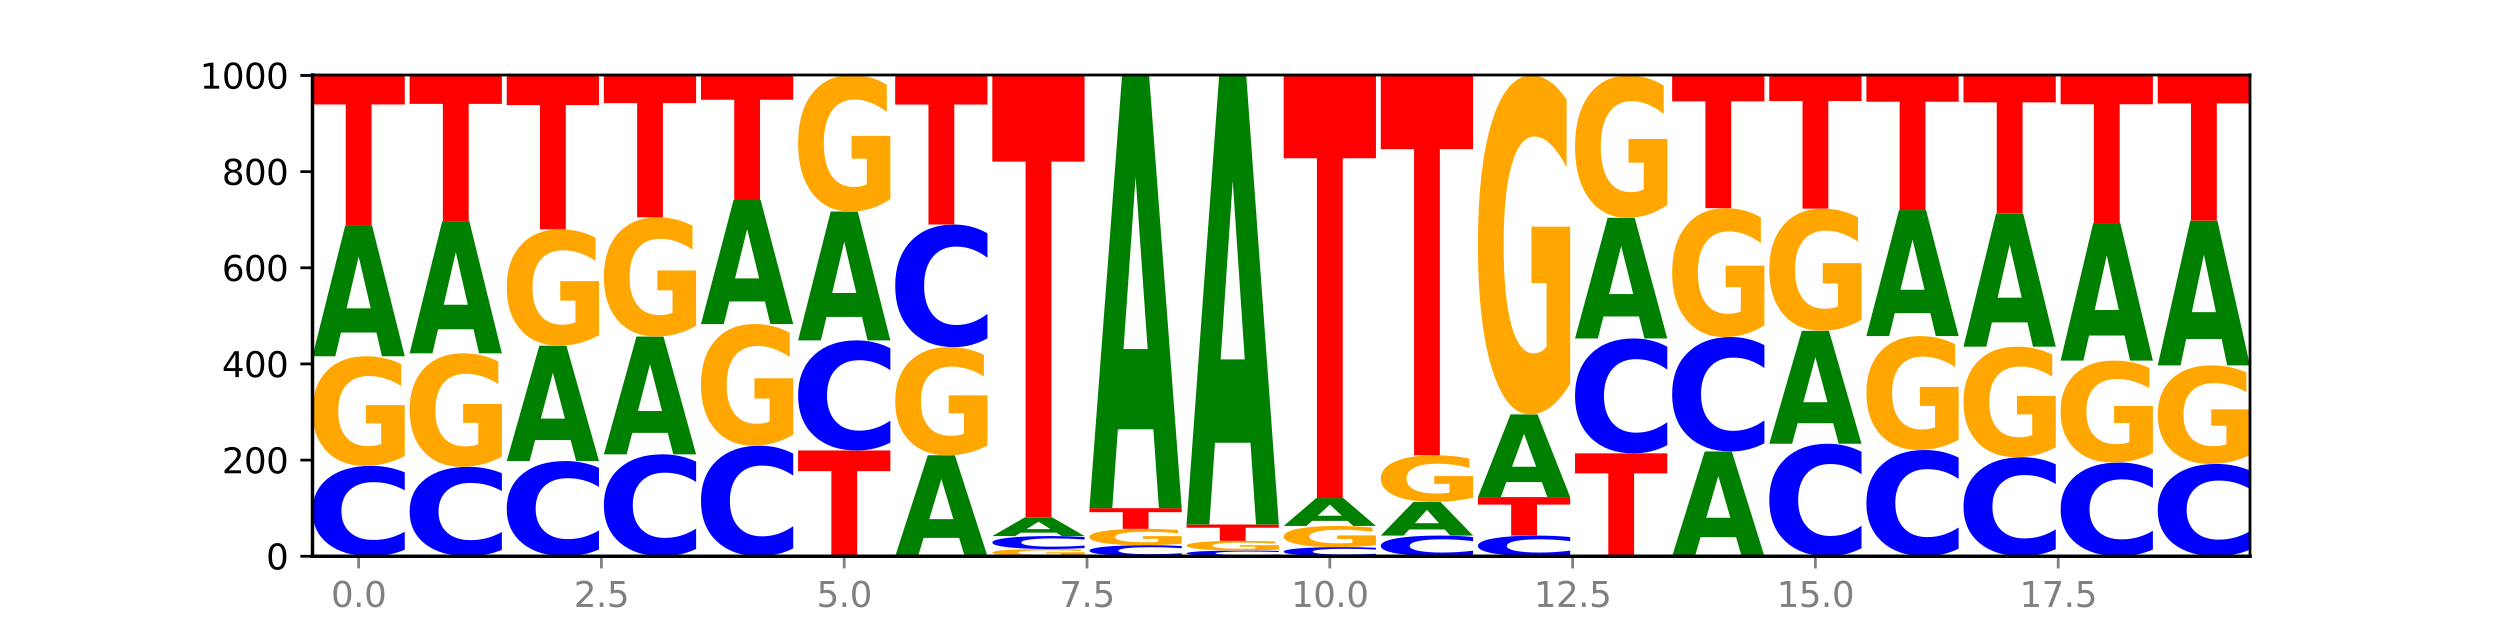 <?xml version="1.0" encoding="utf-8" standalone="no"?>
<!DOCTYPE svg PUBLIC "-//W3C//DTD SVG 1.1//EN"
  "http://www.w3.org/Graphics/SVG/1.1/DTD/svg11.dtd">
<svg xmlns:xlink="http://www.w3.org/1999/xlink" width="720pt" height="180pt" viewBox="0 0 720 180" xmlns="http://www.w3.org/2000/svg" version="1.1">
 <defs>
  <style type="text/css">*{stroke-linejoin: round; stroke-linecap: butt}</style>
 </defs>
 <g id="figure_1">
  <g id="patch_1">
   <path d="M 0 180 
L 720 180 
L 720 0 
L 0 0 
z
" style="fill: #ffffff"/>
  </g>
  <g id="axes_1">
   <g id="patch_2">
    <path d="M 90 160.2 
L 648 160.2 
L 648 21.6 
L 90 21.6 
z
" style="fill: #ffffff"/>
   </g>
   <g id="line2d_1">
    <path d="M 90 160.2 
L 648 160.2 
" clip-path="url(#pf92584dc10)" style="fill: none; stroke: #000000; stroke-width: 0.5; stroke-linecap: square"/>
   </g>
   <g id="patch_3">
    <path d="M 116.571 158.334 
Q 114.349 159.259 111.945 159.727 
Q 109.542 160.2 106.924 160.2 
Q 99.118 160.2 94.559 156.694 
Q 90 153.188 90 147.193 
Q 90 141.176 94.559 137.675 
Q 99.118 134.169 106.924 134.169 
Q 109.542 134.169 111.945 134.642 
Q 114.349 135.11 116.571 136.035 
L 116.571 141.224 
Q 114.329 139.998 112.153 139.428 
Q 109.977 138.858 107.574 138.858 
Q 103.262 138.858 100.792 141.079 
Q 98.328 143.294 98.328 147.193 
Q 98.328 151.075 100.792 153.296 
Q 103.262 155.511 107.574 155.511 
Q 109.977 155.511 112.153 154.941 
Q 114.329 154.366 116.571 153.14 
L 116.571 158.334 
z
" clip-path="url(#pf92584dc10)" style="fill: #0000ff"/>
   </g>
   <g id="patch_4">
    <path d="M 116.571 131.313 
Q 113.892 132.741 111.009 133.458 
Q 108.127 134.169 105.054 134.169 
Q 98.111 134.169 94.055 129.917 
Q 90 125.666 90 118.394 
Q 90 111.038 94.127 106.819 
Q 98.26 102.6 105.447 102.6 
Q 108.216 102.6 110.753 103.174 
Q 113.296 103.741 115.547 104.863 
L 115.547 111.156 
Q 113.225 109.715 110.926 109.004 
Q 108.627 108.287 106.317 108.287 
Q 102.041 108.287 99.725 110.908 
Q 97.408 113.523 97.408 118.394 
Q 97.408 123.22 99.641 125.855 
Q 101.874 128.483 105.983 128.483 
Q 107.103 128.483 108.062 128.333 
Q 109.02 128.176 109.783 127.85 
L 109.783 121.942 
L 105.406 121.942 
L 105.406 116.679 
L 116.571 116.679 
L 116.571 131.313 
z
" clip-path="url(#pf92584dc10)" style="fill: #ffa600"/>
   </g>
   <g id="patch_5">
    <path d="M 108.406 95.764 
L 98.187 95.764 
L 96.574 102.6 
L 90 102.6 
L 99.388 65.077 
L 107.184 65.077 
L 116.571 102.6 
L 110.003 102.6 
L 108.406 95.764 
z
M 99.817 88.8 
L 106.76 88.8 
L 103.294 73.875 
L 99.817 88.8 
z
" clip-path="url(#pf92584dc10)" style="fill: #008000"/>
   </g>
   <g id="patch_6">
    <path d="M 90 21.6 
L 116.571 21.6 
L 116.571 30.079 
L 107.012 30.079 
L 107.012 65.077 
L 99.578 65.077 
L 99.578 30.079 
L 90 30.079 
L 90 21.6 
z
" clip-path="url(#pf92584dc10)" style="fill: #ff0000"/>
   </g>
   <g id="patch_7">
    <path d="M 144.541 158.354 
Q 142.319 159.269 139.915 159.732 
Q 137.512 160.2 134.894 160.2 
Q 127.088 160.2 122.529 156.731 
Q 117.97 153.263 117.97 147.331 
Q 117.97 141.378 122.529 137.915 
Q 127.088 134.446 134.894 134.446 
Q 137.512 134.446 139.915 134.914 
Q 142.319 135.377 144.541 136.292 
L 144.541 141.426 
Q 142.299 140.213 140.123 139.649 
Q 137.947 139.085 135.544 139.085 
Q 131.232 139.085 128.762 141.282 
Q 126.298 143.474 126.298 147.331 
Q 126.298 151.172 128.762 153.369 
Q 131.232 155.561 135.544 155.561 
Q 137.947 155.561 140.123 154.997 
Q 142.299 154.428 144.541 153.215 
L 144.541 158.354 
z
" clip-path="url(#pf92584dc10)" style="fill: #0000ff"/>
   </g>
   <g id="patch_8">
    <path d="M 144.541 131.49 
Q 141.862 132.968 138.979 133.71 
Q 136.097 134.446 133.024 134.446 
Q 126.081 134.446 122.025 130.045 
Q 117.97 125.644 117.97 118.118 
Q 117.97 110.504 122.097 106.137 
Q 126.23 101.769 133.417 101.769 
Q 136.186 101.769 138.723 102.363 
Q 141.266 102.95 143.517 104.111 
L 143.517 110.625 
Q 141.195 109.134 138.896 108.398 
Q 136.597 107.655 134.287 107.655 
Q 130.011 107.655 127.695 110.369 
Q 125.378 113.076 125.378 118.118 
Q 125.378 123.113 127.611 125.84 
Q 129.844 128.56 133.953 128.56 
Q 135.073 128.56 136.032 128.405 
Q 136.99 128.243 137.753 127.905 
L 137.753 121.79 
L 133.376 121.79 
L 133.376 116.343 
L 144.541 116.343 
L 144.541 131.49 
z
" clip-path="url(#pf92584dc10)" style="fill: #ffa600"/>
   </g>
   <g id="patch_9">
    <path d="M 136.376 94.833 
L 126.157 94.833 
L 124.544 101.769 
L 117.97 101.769 
L 127.358 63.692 
L 135.154 63.692 
L 144.541 101.769 
L 137.973 101.769 
L 136.376 94.833 
z
M 127.787 87.766 
L 134.73 87.766 
L 131.264 72.62 
L 127.787 87.766 
z
" clip-path="url(#pf92584dc10)" style="fill: #008000"/>
   </g>
   <g id="patch_10">
    <path d="M 117.97 21.738 
L 144.541 21.738 
L 144.541 29.921 
L 134.982 29.921 
L 134.982 63.692 
L 127.548 63.692 
L 127.548 29.921 
L 117.97 29.921 
L 117.97 21.738 
z
" clip-path="url(#pf92584dc10)" style="fill: #ff0000"/>
   </g>
   <g id="patch_11">
    <path d="M 172.511 158.235 
Q 170.289 159.209 167.885 159.702 
Q 165.482 160.2 162.864 160.2 
Q 155.058 160.2 150.499 156.508 
Q 145.94 152.815 145.94 146.501 
Q 145.94 140.164 150.499 136.477 
Q 155.058 132.785 162.864 132.785 
Q 165.482 132.785 167.885 133.283 
Q 170.289 133.776 172.511 134.75 
L 172.511 140.215 
Q 170.269 138.923 168.093 138.323 
Q 165.917 137.723 163.514 137.723 
Q 159.202 137.723 156.732 140.062 
Q 154.268 142.395 154.268 146.501 
Q 154.268 150.59 156.732 152.928 
Q 159.202 155.262 163.514 155.262 
Q 165.917 155.262 168.093 154.661 
Q 170.269 154.055 172.511 152.764 
L 172.511 158.235 
z
" clip-path="url(#pf92584dc10)" style="fill: #0000ff"/>
   </g>
   <g id="patch_12">
    <path d="M 164.346 126.731 
L 154.127 126.731 
L 152.513 132.785 
L 145.94 132.785 
L 155.328 99.554 
L 163.124 99.554 
L 172.511 132.785 
L 165.943 132.785 
L 164.346 126.731 
z
M 155.757 120.563 
L 162.7 120.563 
L 159.234 107.345 
L 155.757 120.563 
z
" clip-path="url(#pf92584dc10)" style="fill: #008000"/>
   </g>
   <g id="patch_13">
    <path d="M 172.511 96.522 
Q 169.832 98.038 166.949 98.799 
Q 164.067 99.554 160.994 99.554 
Q 154.051 99.554 149.995 95.041 
Q 145.94 90.528 145.94 82.81 
Q 145.94 75.003 150.067 70.524 
Q 154.2 66.046 161.387 66.046 
Q 164.156 66.046 166.693 66.655 
Q 169.236 67.257 171.487 68.448 
L 171.487 75.127 
Q 169.165 73.598 166.866 72.843 
Q 164.567 72.082 162.257 72.082 
Q 157.981 72.082 155.664 74.864 
Q 153.348 77.64 153.348 82.81 
Q 153.348 87.932 155.581 90.729 
Q 157.814 93.518 161.923 93.518 
Q 163.043 93.518 164.002 93.359 
Q 164.96 93.193 165.723 92.847 
L 165.723 86.576 
L 161.346 86.576 
L 161.346 80.99 
L 172.511 80.99 
L 172.511 96.522 
z
" clip-path="url(#pf92584dc10)" style="fill: #ffa600"/>
   </g>
   <g id="patch_14">
    <path d="M 145.94 21.6 
L 172.511 21.6 
L 172.511 30.268 
L 162.952 30.268 
L 162.952 66.046 
L 155.518 66.046 
L 155.518 30.268 
L 145.94 30.268 
L 145.94 21.6 
z
" clip-path="url(#pf92584dc10)" style="fill: #ff0000"/>
   </g>
   <g id="patch_15">
    <path d="M 200.481 158.096 
Q 198.259 159.139 195.855 159.666 
Q 193.452 160.2 190.834 160.2 
Q 183.028 160.2 178.469 156.247 
Q 173.91 152.293 173.91 145.532 
Q 173.91 138.747 178.469 134.8 
Q 183.028 130.846 190.834 130.846 
Q 193.452 130.846 195.855 131.38 
Q 198.259 131.907 200.481 132.95 
L 200.481 138.802 
Q 198.238 137.419 196.063 136.776 
Q 193.887 136.134 191.483 136.134 
Q 187.172 136.134 184.702 138.638 
Q 182.238 141.136 182.238 145.532 
Q 182.238 149.91 184.702 152.414 
Q 187.172 154.913 191.483 154.913 
Q 193.887 154.913 196.063 154.27 
Q 198.238 153.621 200.481 152.239 
L 200.481 158.096 
z
" clip-path="url(#pf92584dc10)" style="fill: #0000ff"/>
   </g>
   <g id="patch_16">
    <path d="M 192.316 124.666 
L 182.097 124.666 
L 180.483 130.846 
L 173.91 130.846 
L 183.298 96.923 
L 191.093 96.923 
L 200.481 130.846 
L 193.913 130.846 
L 192.316 124.666 
z
M 183.727 118.37 
L 190.67 118.37 
L 187.204 104.877 
L 183.727 118.37 
z
" clip-path="url(#pf92584dc10)" style="fill: #008000"/>
   </g>
   <g id="patch_17">
    <path d="M 200.481 93.816 
Q 197.801 95.37 194.919 96.15 
Q 192.037 96.923 188.964 96.923 
Q 182.021 96.923 177.965 92.298 
Q 173.91 87.673 173.91 79.764 
Q 173.91 71.763 178.037 67.174 
Q 182.169 62.585 189.357 62.585 
Q 192.126 62.585 194.663 63.209 
Q 197.206 63.826 199.457 65.046 
L 199.457 71.891 
Q 197.134 70.323 194.836 69.55 
Q 192.537 68.77 190.227 68.77 
Q 185.951 68.77 183.634 71.621 
Q 181.318 74.466 181.318 79.764 
Q 181.318 85.013 183.551 87.879 
Q 185.784 90.738 189.893 90.738 
Q 191.013 90.738 191.971 90.575 
Q 192.93 90.404 193.692 90.05 
L 193.692 83.623 
L 189.315 83.623 
L 189.315 77.899 
L 200.481 77.899 
L 200.481 93.816 
z
" clip-path="url(#pf92584dc10)" style="fill: #ffa600"/>
   </g>
   <g id="patch_18">
    <path d="M 173.91 21.738 
L 200.481 21.738 
L 200.481 29.705 
L 190.922 29.705 
L 190.922 62.585 
L 183.488 62.585 
L 183.488 29.705 
L 173.91 29.705 
L 173.91 21.738 
z
" clip-path="url(#pf92584dc10)" style="fill: #ff0000"/>
   </g>
   <g id="patch_19">
    <path d="M 228.451 157.917 
Q 226.228 159.049 223.825 159.621 
Q 221.422 160.2 218.804 160.2 
Q 210.998 160.2 206.439 155.911 
Q 201.88 151.622 201.88 144.287 
Q 201.88 136.926 206.439 132.643 
Q 210.998 128.354 218.804 128.354 
Q 221.422 128.354 223.825 128.933 
Q 226.228 129.505 228.451 130.637 
L 228.451 136.985 
Q 226.208 135.485 224.033 134.788 
Q 221.857 134.09 219.453 134.09 
Q 215.142 134.09 212.672 136.807 
Q 210.208 139.517 210.208 144.287 
Q 210.208 149.036 212.672 151.753 
Q 215.142 154.464 219.453 154.464 
Q 221.857 154.464 224.033 153.766 
Q 226.208 153.062 228.451 151.563 
L 228.451 157.917 
z
" clip-path="url(#pf92584dc10)" style="fill: #0000ff"/>
   </g>
   <g id="patch_20">
    <path d="M 228.451 125.184 
Q 225.771 126.769 222.889 127.565 
Q 220.007 128.354 216.934 128.354 
Q 209.99 128.354 205.935 123.636 
Q 201.88 118.918 201.88 110.849 
Q 201.88 102.687 206.007 98.005 
Q 210.139 93.323 217.327 93.323 
Q 220.096 93.323 222.633 93.96 
Q 225.176 94.589 227.427 95.834 
L 227.427 102.817 
Q 225.104 101.218 222.806 100.429 
Q 220.507 99.633 218.197 99.633 
Q 213.921 99.633 211.604 102.542 
Q 209.288 105.444 209.288 110.849 
Q 209.288 116.204 211.521 119.128 
Q 213.754 122.044 217.863 122.044 
Q 218.983 122.044 219.941 121.877 
Q 220.9 121.704 221.662 121.342 
L 221.662 114.786 
L 217.285 114.786 
L 217.285 108.946 
L 228.451 108.946 
L 228.451 125.184 
z
" clip-path="url(#pf92584dc10)" style="fill: #ffa600"/>
   </g>
   <g id="patch_21">
    <path d="M 220.286 86.815 
L 210.067 86.815 
L 208.453 93.323 
L 201.88 93.323 
L 211.267 57.6 
L 219.063 57.6 
L 228.451 93.323 
L 221.883 93.323 
L 220.286 86.815 
z
M 211.697 80.185 
L 218.64 80.185 
L 215.174 65.976 
L 211.697 80.185 
z
" clip-path="url(#pf92584dc10)" style="fill: #008000"/>
   </g>
   <g id="patch_22">
    <path d="M 201.88 21.738 
L 228.451 21.738 
L 228.451 28.732 
L 218.892 28.732 
L 218.892 57.6 
L 211.458 57.6 
L 211.458 28.732 
L 201.88 28.732 
L 201.88 21.738 
z
" clip-path="url(#pf92584dc10)" style="fill: #ff0000"/>
   </g>
   <g id="patch_23">
    <path d="M 229.85 129.738 
L 256.421 129.738 
L 256.421 135.679 
L 246.862 135.679 
L 246.862 160.2 
L 239.428 160.2 
L 239.428 135.679 
L 229.85 135.679 
L 229.85 129.738 
z
" clip-path="url(#pf92584dc10)" style="fill: #ff0000"/>
   </g>
   <g id="patch_24">
    <path d="M 256.421 127.466 
Q 254.198 128.592 251.795 129.162 
Q 249.392 129.738 246.774 129.738 
Q 238.968 129.738 234.409 125.468 
Q 229.85 121.197 229.85 113.894 
Q 229.85 106.565 234.409 102.301 
Q 238.968 98.031 246.774 98.031 
Q 249.392 98.031 251.795 98.607 
Q 254.198 99.177 256.421 100.304 
L 256.421 106.624 
Q 254.178 105.131 252.003 104.436 
Q 249.827 103.742 247.423 103.742 
Q 243.112 103.742 240.642 106.447 
Q 238.178 109.146 238.178 113.894 
Q 238.178 118.623 240.642 121.328 
Q 243.112 124.027 247.423 124.027 
Q 249.827 124.027 252.003 123.333 
Q 254.178 122.632 256.421 121.139 
L 256.421 127.466 
z
" clip-path="url(#pf92584dc10)" style="fill: #0000ff"/>
   </g>
   <g id="patch_25">
    <path d="M 248.256 91.271 
L 238.037 91.271 
L 236.423 98.031 
L 229.85 98.031 
L 239.237 60.923 
L 247.033 60.923 
L 256.421 98.031 
L 249.853 98.031 
L 248.256 91.271 
z
M 239.667 84.384 
L 246.61 84.384 
L 243.143 69.623 
L 239.667 84.384 
z
" clip-path="url(#pf92584dc10)" style="fill: #008000"/>
   </g>
   <g id="patch_26">
    <path d="M 256.421 57.365 
Q 253.741 59.144 250.859 60.038 
Q 247.977 60.923 244.904 60.923 
Q 237.96 60.923 233.905 55.627 
Q 229.85 50.331 229.85 41.274 
Q 229.85 32.111 233.976 26.856 
Q 238.109 21.6 245.297 21.6 
Q 248.066 21.6 250.603 22.315 
Q 253.146 23.022 255.397 24.419 
L 255.397 32.257 
Q 253.074 30.462 250.776 29.577 
Q 248.477 28.683 246.166 28.683 
Q 241.891 28.683 239.574 31.949 
Q 237.258 35.206 237.258 41.274 
Q 237.258 47.285 239.491 50.566 
Q 241.724 53.84 245.833 53.84 
Q 246.953 53.84 247.911 53.653 
Q 248.87 53.458 249.632 53.052 
L 249.632 45.693 
L 245.255 45.693 
L 245.255 39.137 
L 256.421 39.137 
L 256.421 57.365 
z
" clip-path="url(#pf92584dc10)" style="fill: #ffa600"/>
   </g>
   <g id="patch_27">
    <path d="M 276.226 154.903 
L 266.007 154.903 
L 264.393 160.2 
L 257.82 160.2 
L 267.207 131.123 
L 275.003 131.123 
L 284.391 160.2 
L 277.823 160.2 
L 276.226 154.903 
z
M 267.636 149.506 
L 274.579 149.506 
L 271.113 137.941 
L 267.636 149.506 
z
" clip-path="url(#pf92584dc10)" style="fill: #008000"/>
   </g>
   <g id="patch_28">
    <path d="M 284.391 128.304 
Q 281.711 129.714 278.829 130.422 
Q 275.947 131.123 272.874 131.123 
Q 265.93 131.123 261.875 126.927 
Q 257.82 122.731 257.82 115.556 
Q 257.82 108.297 261.946 104.133 
Q 266.079 99.969 273.267 99.969 
Q 276.036 99.969 278.573 100.536 
Q 281.116 101.095 283.367 102.202 
L 283.367 108.412 
Q 281.044 106.99 278.746 106.289 
Q 276.447 105.581 274.136 105.581 
Q 269.861 105.581 267.544 108.168 
Q 265.228 110.749 265.228 115.556 
Q 265.228 120.318 267.461 122.918 
Q 269.694 125.511 273.803 125.511 
Q 274.922 125.511 275.881 125.363 
Q 276.84 125.209 277.602 124.887 
L 277.602 119.057 
L 273.225 119.057 
L 273.225 113.863 
L 284.391 113.863 
L 284.391 128.304 
z
" clip-path="url(#pf92584dc10)" style="fill: #ffa600"/>
   </g>
   <g id="patch_29">
    <path d="M 284.391 97.438 
Q 282.168 98.693 279.765 99.327 
Q 277.361 99.969 274.744 99.969 
Q 266.938 99.969 262.379 95.214 
Q 257.82 90.459 257.82 82.326 
Q 257.82 74.165 262.379 69.417 
Q 266.938 64.662 274.744 64.662 
Q 277.361 64.662 279.765 65.303 
Q 282.168 65.938 284.391 67.192 
L 284.391 74.231 
Q 282.148 72.568 279.972 71.795 
Q 277.797 71.021 275.393 71.021 
Q 271.082 71.021 268.611 74.034 
Q 266.148 77.039 266.148 82.326 
Q 266.148 87.592 268.611 90.604 
Q 271.082 93.609 275.393 93.609 
Q 277.797 93.609 279.972 92.836 
Q 282.148 92.056 284.391 90.393 
L 284.391 97.438 
z
" clip-path="url(#pf92584dc10)" style="fill: #0000ff"/>
   </g>
   <g id="patch_30">
    <path d="M 257.82 21.738 
L 284.391 21.738 
L 284.391 30.11 
L 274.831 30.11 
L 274.831 64.662 
L 267.398 64.662 
L 267.398 30.11 
L 257.82 30.11 
L 257.82 21.738 
z
" clip-path="url(#pf92584dc10)" style="fill: #ff0000"/>
   </g>
   <g id="patch_31">
    <path d="M 312.361 160.012 
Q 309.681 160.106 306.799 160.153 
Q 303.917 160.2 300.844 160.2 
Q 293.9 160.2 289.845 159.92 
Q 285.789 159.641 285.789 159.162 
Q 285.789 158.678 289.916 158.401 
Q 294.049 158.123 301.237 158.123 
Q 304.006 158.123 306.543 158.161 
Q 309.086 158.198 311.337 158.272 
L 311.337 158.686 
Q 309.014 158.591 306.716 158.544 
Q 304.417 158.497 302.106 158.497 
Q 297.831 158.497 295.514 158.67 
Q 293.198 158.842 293.198 159.162 
Q 293.198 159.48 295.431 159.653 
Q 297.664 159.826 301.773 159.826 
Q 302.892 159.826 303.851 159.816 
Q 304.81 159.806 305.572 159.784 
L 305.572 159.396 
L 301.195 159.396 
L 301.195 159.049 
L 312.361 159.049 
L 312.361 160.012 
z
" clip-path="url(#pf92584dc10)" style="fill: #ffa600"/>
   </g>
   <g id="patch_32">
    <path d="M 312.361 157.855 
Q 310.138 157.988 307.735 158.055 
Q 305.331 158.123 302.714 158.123 
Q 294.908 158.123 290.349 157.62 
Q 285.789 157.116 285.789 156.255 
Q 285.789 155.391 290.349 154.888 
Q 294.908 154.385 302.714 154.385 
Q 305.331 154.385 307.735 154.453 
Q 310.138 154.52 312.361 154.653 
L 312.361 155.398 
Q 310.118 155.222 307.942 155.14 
Q 305.767 155.058 303.363 155.058 
Q 299.052 155.058 296.581 155.377 
Q 294.118 155.695 294.118 156.255 
Q 294.118 156.813 296.581 157.132 
Q 299.052 157.45 303.363 157.45 
Q 305.767 157.45 307.942 157.368 
Q 310.118 157.285 312.361 157.109 
L 312.361 157.855 
z
" clip-path="url(#pf92584dc10)" style="fill: #0000ff"/>
   </g>
   <g id="patch_33">
    <path d="M 304.196 153.401 
L 293.977 153.401 
L 292.363 154.385 
L 285.789 154.385 
L 295.177 148.985 
L 302.973 148.985 
L 312.361 154.385 
L 305.793 154.385 
L 304.196 153.401 
z
M 295.606 152.399 
L 302.549 152.399 
L 299.083 150.251 
L 295.606 152.399 
z
" clip-path="url(#pf92584dc10)" style="fill: #008000"/>
   </g>
   <g id="patch_34">
    <path d="M 285.789 21.738 
L 312.361 21.738 
L 312.361 46.555 
L 302.801 46.555 
L 302.801 148.985 
L 295.368 148.985 
L 295.368 46.555 
L 285.789 46.555 
L 285.789 21.738 
z
" clip-path="url(#pf92584dc10)" style="fill: #ff0000"/>
   </g>
   <g id="patch_35">
    <path d="M 340.331 159.972 
Q 338.108 160.085 335.705 160.142 
Q 333.301 160.2 330.684 160.2 
Q 322.878 160.2 318.319 159.771 
Q 313.759 159.342 313.759 158.609 
Q 313.759 157.873 318.319 157.444 
Q 322.878 157.015 330.684 157.015 
Q 333.301 157.015 335.705 157.073 
Q 338.108 157.131 340.331 157.244 
L 340.331 157.878 
Q 338.088 157.728 335.912 157.659 
Q 333.737 157.589 331.333 157.589 
Q 327.022 157.589 324.551 157.861 
Q 322.088 158.132 322.088 158.609 
Q 322.088 159.084 324.551 159.355 
Q 327.022 159.626 331.333 159.626 
Q 333.737 159.626 335.912 159.557 
Q 338.088 159.486 340.331 159.336 
L 340.331 159.972 
z
" clip-path="url(#pf92584dc10)" style="fill: #0000ff"/>
   </g>
   <g id="patch_36">
    <path d="M 340.331 156.589 
Q 337.651 156.802 334.769 156.909 
Q 331.887 157.015 328.814 157.015 
Q 321.87 157.015 317.815 156.381 
Q 313.759 155.747 313.759 154.663 
Q 313.759 153.566 317.886 152.937 
Q 322.019 152.308 329.207 152.308 
Q 331.976 152.308 334.513 152.393 
Q 337.056 152.478 339.307 152.645 
L 339.307 153.584 
Q 336.984 153.369 334.685 153.263 
Q 332.387 153.156 330.076 153.156 
Q 325.801 153.156 323.484 153.547 
Q 321.167 153.937 321.167 154.663 
Q 321.167 155.383 323.401 155.775 
Q 325.634 156.167 329.743 156.167 
Q 330.862 156.167 331.821 156.145 
Q 332.78 156.122 333.542 156.073 
L 333.542 155.192 
L 329.165 155.192 
L 329.165 154.407 
L 340.331 154.407 
L 340.331 156.589 
z
" clip-path="url(#pf92584dc10)" style="fill: #ffa600"/>
   </g>
   <g id="patch_37">
    <path d="M 313.759 146.354 
L 340.331 146.354 
L 340.331 147.515 
L 330.771 147.515 
L 330.771 152.308 
L 323.337 152.308 
L 323.337 147.515 
L 313.759 147.515 
L 313.759 146.354 
z
" clip-path="url(#pf92584dc10)" style="fill: #ff0000"/>
   </g>
   <g id="patch_38">
    <path d="M 332.165 123.653 
L 321.947 123.653 
L 320.333 146.354 
L 313.759 146.354 
L 323.147 21.738 
L 330.943 21.738 
L 340.331 146.354 
L 333.763 146.354 
L 332.165 123.653 
z
M 323.576 100.524 
L 330.519 100.524 
L 327.053 50.956 
L 323.576 100.524 
z
" clip-path="url(#pf92584dc10)" style="fill: #008000"/>
   </g>
   <g id="patch_39">
    <path d="M 368.301 160.081 
Q 366.078 160.14 363.675 160.17 
Q 361.271 160.2 358.654 160.2 
Q 350.848 160.2 346.288 159.976 
Q 341.729 159.752 341.729 159.37 
Q 341.729 158.986 346.288 158.762 
Q 350.848 158.538 358.654 158.538 
Q 361.271 158.538 363.675 158.569 
Q 366.078 158.599 368.301 158.658 
L 368.301 158.989 
Q 366.058 158.911 363.882 158.874 
Q 361.706 158.838 359.303 158.838 
Q 354.992 158.838 352.521 158.98 
Q 350.058 159.121 350.058 159.37 
Q 350.058 159.618 352.521 159.759 
Q 354.992 159.901 359.303 159.901 
Q 361.706 159.901 363.882 159.864 
Q 366.058 159.828 368.301 159.749 
L 368.301 160.081 
z
" clip-path="url(#pf92584dc10)" style="fill: #0000ff"/>
   </g>
   <g id="patch_40">
    <path d="M 368.301 158.288 
Q 365.621 158.413 362.739 158.476 
Q 359.856 158.538 356.784 158.538 
Q 349.84 158.538 345.785 158.165 
Q 341.729 157.793 341.729 157.155 
Q 341.729 156.509 345.856 156.139 
Q 349.989 155.769 357.177 155.769 
Q 359.946 155.769 362.483 155.82 
Q 365.025 155.869 367.276 155.968 
L 367.276 156.52 
Q 364.954 156.393 362.655 156.331 
Q 360.357 156.268 358.046 156.268 
Q 353.77 156.268 351.454 156.498 
Q 349.137 156.727 349.137 157.155 
Q 349.137 157.578 351.371 157.809 
Q 353.604 158.04 357.713 158.04 
Q 358.832 158.04 359.791 158.026 
Q 360.75 158.013 361.512 157.984 
L 361.512 157.466 
L 357.135 157.466 
L 357.135 157.004 
L 368.301 157.004 
L 368.301 158.288 
z
" clip-path="url(#pf92584dc10)" style="fill: #ffa600"/>
   </g>
   <g id="patch_41">
    <path d="M 341.729 151.062 
L 368.301 151.062 
L 368.301 151.98 
L 358.741 151.98 
L 358.741 155.769 
L 351.307 155.769 
L 351.307 151.98 
L 341.729 151.98 
L 341.729 151.062 
z
" clip-path="url(#pf92584dc10)" style="fill: #ff0000"/>
   </g>
   <g id="patch_42">
    <path d="M 360.135 127.503 
L 349.916 127.503 
L 348.303 151.062 
L 341.729 151.062 
L 351.117 21.738 
L 358.913 21.738 
L 368.301 151.062 
L 361.733 151.062 
L 360.135 127.503 
z
M 351.546 103.501 
L 358.489 103.501 
L 355.023 52.06 
L 351.546 103.501 
z
" clip-path="url(#pf92584dc10)" style="fill: #008000"/>
   </g>
   <g id="patch_43">
    <path d="M 396.271 160.011 
Q 394.048 160.105 391.645 160.152 
Q 389.241 160.2 386.624 160.2 
Q 378.817 160.2 374.258 159.846 
Q 369.699 159.491 369.699 158.885 
Q 369.699 158.277 374.258 157.924 
Q 378.817 157.569 386.624 157.569 
Q 389.241 157.569 391.645 157.617 
Q 394.048 157.664 396.271 157.758 
L 396.271 158.282 
Q 394.028 158.158 391.852 158.101 
Q 389.676 158.043 387.273 158.043 
Q 382.962 158.043 380.491 158.268 
Q 378.028 158.491 378.028 158.885 
Q 378.028 159.278 380.491 159.502 
Q 382.962 159.726 387.273 159.726 
Q 389.676 159.726 391.852 159.669 
Q 394.028 159.61 396.271 159.486 
L 396.271 160.011 
z
" clip-path="url(#pf92584dc10)" style="fill: #0000ff"/>
   </g>
   <g id="patch_44">
    <path d="M 396.271 157.018 
Q 393.591 157.294 390.709 157.432 
Q 387.826 157.569 384.754 157.569 
Q 377.81 157.569 373.755 156.749 
Q 369.699 155.928 369.699 154.525 
Q 369.699 153.105 373.826 152.291 
Q 377.959 151.477 385.147 151.477 
Q 387.916 151.477 390.453 151.588 
Q 392.995 151.697 395.246 151.914 
L 395.246 153.128 
Q 392.924 152.85 390.625 152.713 
Q 388.327 152.574 386.016 152.574 
Q 381.74 152.574 379.424 153.08 
Q 377.107 153.585 377.107 154.525 
Q 377.107 155.456 379.34 155.965 
Q 381.574 156.472 385.683 156.472 
Q 386.802 156.472 387.761 156.443 
Q 388.72 156.413 389.482 156.35 
L 389.482 155.21 
L 385.105 155.21 
L 385.105 154.194 
L 396.271 154.194 
L 396.271 157.018 
z
" clip-path="url(#pf92584dc10)" style="fill: #ffa600"/>
   </g>
   <g id="patch_45">
    <path d="M 388.105 150.014 
L 377.886 150.014 
L 376.273 151.477 
L 369.699 151.477 
L 379.087 143.446 
L 386.883 143.446 
L 396.271 151.477 
L 389.703 151.477 
L 388.105 150.014 
z
M 379.516 148.523 
L 386.459 148.523 
L 382.993 145.329 
L 379.516 148.523 
z
" clip-path="url(#pf92584dc10)" style="fill: #008000"/>
   </g>
   <g id="patch_46">
    <path d="M 369.699 21.877 
L 396.271 21.877 
L 396.271 45.586 
L 386.711 45.586 
L 386.711 143.446 
L 379.277 143.446 
L 379.277 45.586 
L 369.699 45.586 
L 369.699 21.877 
z
" clip-path="url(#pf92584dc10)" style="fill: #ff0000"/>
   </g>
   <g id="patch_47">
    <path d="M 424.241 159.773 
Q 422.018 159.985 419.615 160.092 
Q 417.211 160.2 414.593 160.2 
Q 406.787 160.2 402.228 159.398 
Q 397.669 158.596 397.669 157.225 
Q 397.669 155.849 402.228 155.048 
Q 406.787 154.246 414.593 154.246 
Q 417.211 154.246 419.615 154.354 
Q 422.018 154.461 424.241 154.673 
L 424.241 155.86 
Q 421.998 155.579 419.822 155.449 
Q 417.646 155.319 415.243 155.319 
Q 410.931 155.319 408.461 155.827 
Q 405.997 156.333 405.997 157.225 
Q 405.997 158.113 408.461 158.621 
Q 410.931 159.128 415.243 159.128 
Q 417.646 159.128 419.822 158.997 
Q 421.998 158.866 424.241 158.585 
L 424.241 159.773 
z
" clip-path="url(#pf92584dc10)" style="fill: #0000ff"/>
   </g>
   <g id="patch_48">
    <path d="M 416.075 152.481 
L 405.856 152.481 
L 404.243 154.246 
L 397.669 154.246 
L 407.057 144.554 
L 414.853 144.554 
L 424.241 154.246 
L 417.672 154.246 
L 416.075 152.481 
z
M 407.486 150.682 
L 414.429 150.682 
L 410.963 146.826 
L 407.486 150.682 
z
" clip-path="url(#pf92584dc10)" style="fill: #008000"/>
   </g>
   <g id="patch_49">
    <path d="M 424.241 143.339 
Q 421.561 143.946 418.679 144.251 
Q 415.796 144.554 412.724 144.554 
Q 405.78 144.554 401.725 142.745 
Q 397.669 140.936 397.669 137.843 
Q 397.669 134.713 401.796 132.918 
Q 405.929 131.123 413.117 131.123 
Q 415.886 131.123 418.423 131.367 
Q 420.965 131.609 423.216 132.086 
L 423.216 134.763 
Q 420.894 134.15 418.595 133.848 
Q 416.297 133.542 413.986 133.542 
Q 409.71 133.542 407.394 134.658 
Q 405.077 135.77 405.077 137.843 
Q 405.077 139.896 407.31 141.017 
Q 409.544 142.135 413.653 142.135 
Q 414.772 142.135 415.731 142.071 
Q 416.69 142.004 417.452 141.865 
L 417.452 139.352 
L 413.075 139.352 
L 413.075 137.113 
L 424.241 137.113 
L 424.241 143.339 
z
" clip-path="url(#pf92584dc10)" style="fill: #ffa600"/>
   </g>
   <g id="patch_50">
    <path d="M 397.669 21.6 
L 424.241 21.6 
L 424.241 42.96 
L 414.681 42.96 
L 414.681 131.123 
L 407.247 131.123 
L 407.247 42.96 
L 397.669 42.96 
L 397.669 21.6 
z
" clip-path="url(#pf92584dc10)" style="fill: #ff0000"/>
   </g>
   <g id="patch_51">
    <path d="M 452.211 159.773 
Q 449.988 159.985 447.584 160.092 
Q 445.181 160.2 442.563 160.2 
Q 434.757 160.2 430.198 159.398 
Q 425.639 158.596 425.639 157.225 
Q 425.639 155.849 430.198 155.048 
Q 434.757 154.246 442.563 154.246 
Q 445.181 154.246 447.584 154.354 
Q 449.988 154.461 452.211 154.673 
L 452.211 155.86 
Q 449.968 155.579 447.792 155.449 
Q 445.616 155.319 443.213 155.319 
Q 438.901 155.319 436.431 155.827 
Q 433.967 156.333 433.967 157.225 
Q 433.967 158.113 436.431 158.621 
Q 438.901 159.128 443.213 159.128 
Q 445.616 159.128 447.792 158.997 
Q 449.968 158.866 452.211 158.585 
L 452.211 159.773 
z
" clip-path="url(#pf92584dc10)" style="fill: #0000ff"/>
   </g>
   <g id="patch_52">
    <path d="M 425.639 143.169 
L 452.211 143.169 
L 452.211 145.33 
L 442.651 145.33 
L 442.651 154.246 
L 435.217 154.246 
L 435.217 145.33 
L 425.639 145.33 
L 425.639 143.169 
z
" clip-path="url(#pf92584dc10)" style="fill: #ff0000"/>
   </g>
   <g id="patch_53">
    <path d="M 444.045 138.831 
L 433.826 138.831 
L 432.213 143.169 
L 425.639 143.169 
L 435.027 119.354 
L 442.823 119.354 
L 452.211 143.169 
L 445.642 143.169 
L 444.045 138.831 
z
M 435.456 134.411 
L 442.399 134.411 
L 438.933 124.938 
L 435.456 134.411 
z
" clip-path="url(#pf92584dc10)" style="fill: #008000"/>
   </g>
   <g id="patch_54">
    <path d="M 452.211 110.522 
Q 449.531 114.938 446.649 117.156 
Q 443.766 119.354 440.693 119.354 
Q 433.75 119.354 429.694 106.207 
Q 425.639 93.06 425.639 70.576 
Q 425.639 47.831 429.766 34.785 
Q 433.899 21.738 441.086 21.738 
Q 443.856 21.738 446.392 23.513 
Q 448.935 25.267 451.186 28.735 
L 451.186 48.194 
Q 448.864 43.738 446.565 41.54 
Q 444.266 39.322 441.956 39.322 
Q 437.68 39.322 435.364 47.428 
Q 433.047 55.514 433.047 70.576 
Q 433.047 85.498 435.28 93.644 
Q 437.513 101.771 441.622 101.771 
Q 442.742 101.771 443.701 101.307 
Q 444.66 100.823 445.422 99.815 
L 445.422 81.546 
L 441.045 81.546 
L 441.045 65.273 
L 452.211 65.273 
L 452.211 110.522 
z
" clip-path="url(#pf92584dc10)" style="fill: #ffa600"/>
   </g>
   <g id="patch_55">
    <path d="M 453.609 130.569 
L 480.18 130.569 
L 480.18 136.348 
L 470.621 136.348 
L 470.621 160.2 
L 463.187 160.2 
L 463.187 136.348 
L 453.609 136.348 
L 453.609 130.569 
z
" clip-path="url(#pf92584dc10)" style="fill: #ff0000"/>
   </g>
   <g id="patch_56">
    <path d="M 480.18 128.197 
Q 477.958 129.373 475.554 129.968 
Q 473.151 130.569 470.533 130.569 
Q 462.727 130.569 458.168 126.112 
Q 453.609 121.655 453.609 114.033 
Q 453.609 106.384 458.168 101.934 
Q 462.727 97.477 470.533 97.477 
Q 473.151 97.477 475.554 98.078 
Q 477.958 98.673 480.18 99.849 
L 480.18 106.446 
Q 477.938 104.887 475.762 104.162 
Q 473.586 103.438 471.183 103.438 
Q 466.871 103.438 464.401 106.261 
Q 461.937 109.077 461.937 114.033 
Q 461.937 118.969 464.401 121.792 
Q 466.871 124.608 471.183 124.608 
Q 473.586 124.608 475.762 123.884 
Q 477.938 123.152 480.18 121.594 
L 480.18 128.197 
z
" clip-path="url(#pf92584dc10)" style="fill: #0000ff"/>
   </g>
   <g id="patch_57">
    <path d="M 472.015 91.146 
L 461.796 91.146 
L 460.183 97.477 
L 453.609 97.477 
L 462.997 62.723 
L 470.793 62.723 
L 480.18 97.477 
L 473.612 97.477 
L 472.015 91.146 
z
M 463.426 84.696 
L 470.369 84.696 
L 466.903 70.872 
L 463.426 84.696 
z
" clip-path="url(#pf92584dc10)" style="fill: #008000"/>
   </g>
   <g id="patch_58">
    <path d="M 480.18 59.015 
Q 477.501 60.869 474.618 61.8 
Q 471.736 62.723 468.663 62.723 
Q 461.72 62.723 457.664 57.203 
Q 453.609 51.683 453.609 42.243 
Q 453.609 32.694 457.736 27.216 
Q 461.869 21.738 469.056 21.738 
Q 471.826 21.738 474.362 22.483 
Q 476.905 23.22 479.156 24.676 
L 479.156 32.846 
Q 476.834 30.975 474.535 30.052 
Q 472.236 29.121 469.926 29.121 
Q 465.65 29.121 463.334 32.524 
Q 461.017 35.919 461.017 42.243 
Q 461.017 48.508 463.25 51.929 
Q 465.483 55.341 469.592 55.341 
Q 470.712 55.341 471.671 55.146 
Q 472.629 54.943 473.392 54.519 
L 473.392 46.849 
L 469.015 46.849 
L 469.015 40.017 
L 480.18 40.017 
L 480.18 59.015 
z
" clip-path="url(#pf92584dc10)" style="fill: #ffa600"/>
   </g>
   <g id="patch_59">
    <path d="M 499.985 154.701 
L 489.766 154.701 
L 488.153 160.2 
L 481.579 160.2 
L 490.967 130.015 
L 498.763 130.015 
L 508.15 160.2 
L 501.582 160.2 
L 499.985 154.701 
z
M 491.396 149.099 
L 498.339 149.099 
L 494.873 137.093 
L 491.396 149.099 
z
" clip-path="url(#pf92584dc10)" style="fill: #008000"/>
   </g>
   <g id="patch_60">
    <path d="M 508.15 127.653 
Q 505.928 128.824 503.524 129.416 
Q 501.121 130.015 498.503 130.015 
Q 490.697 130.015 486.138 125.577 
Q 481.579 121.139 481.579 113.549 
Q 481.579 105.931 486.138 101.5 
Q 490.697 97.062 498.503 97.062 
Q 501.121 97.062 503.524 97.661 
Q 505.928 98.253 508.15 99.424 
L 508.15 105.993 
Q 505.908 104.441 503.732 103.719 
Q 501.556 102.997 499.153 102.997 
Q 494.841 102.997 492.371 105.809 
Q 489.907 108.613 489.907 113.549 
Q 489.907 118.463 492.371 121.275 
Q 494.841 124.079 499.153 124.079 
Q 501.556 124.079 503.732 123.358 
Q 505.908 122.63 508.15 121.077 
L 508.15 127.653 
z
" clip-path="url(#pf92584dc10)" style="fill: #0000ff"/>
   </g>
   <g id="patch_61">
    <path d="M 508.15 93.704 
Q 505.471 95.383 502.588 96.226 
Q 499.706 97.062 496.633 97.062 
Q 489.69 97.062 485.634 92.064 
Q 481.579 87.066 481.579 78.519 
Q 481.579 69.873 485.706 64.913 
Q 489.839 59.954 497.026 59.954 
Q 499.795 59.954 502.332 60.628 
Q 504.875 61.295 507.126 62.614 
L 507.126 70.011 
Q 504.804 68.317 502.505 67.481 
Q 500.206 66.638 497.896 66.638 
Q 493.62 66.638 491.304 69.719 
Q 488.987 72.793 488.987 78.519 
Q 488.987 84.192 491.22 87.288 
Q 493.453 90.377 497.562 90.377 
Q 498.682 90.377 499.641 90.201 
Q 500.599 90.017 501.362 89.634 
L 501.362 82.689 
L 496.985 82.689 
L 496.985 76.503 
L 508.15 76.503 
L 508.15 93.704 
z
" clip-path="url(#pf92584dc10)" style="fill: #ffa600"/>
   </g>
   <g id="patch_62">
    <path d="M 481.579 21.738 
L 508.15 21.738 
L 508.15 29.192 
L 498.591 29.192 
L 498.591 59.954 
L 491.157 59.954 
L 491.157 29.192 
L 481.579 29.192 
L 481.579 21.738 
z
" clip-path="url(#pf92584dc10)" style="fill: #ff0000"/>
   </g>
   <g id="patch_63">
    <path d="M 536.12 157.878 
Q 533.898 159.029 531.494 159.611 
Q 529.091 160.2 526.473 160.2 
Q 518.667 160.2 514.108 155.836 
Q 509.549 151.473 509.549 144.01 
Q 509.549 136.521 514.108 132.164 
Q 518.667 127.8 526.473 127.8 
Q 529.091 127.8 531.494 128.389 
Q 533.898 128.971 536.12 130.122 
L 536.12 136.581 
Q 533.878 135.055 531.702 134.346 
Q 529.526 133.636 527.123 133.636 
Q 522.811 133.636 520.341 136.4 
Q 517.877 139.158 517.877 144.01 
Q 517.877 148.842 520.341 151.606 
Q 522.811 154.364 527.123 154.364 
Q 529.526 154.364 531.702 153.654 
Q 533.878 152.938 536.12 151.412 
L 536.12 157.878 
z
" clip-path="url(#pf92584dc10)" style="fill: #0000ff"/>
   </g>
   <g id="patch_64">
    <path d="M 527.955 121.873 
L 517.736 121.873 
L 516.122 127.8 
L 509.549 127.8 
L 518.937 95.262 
L 526.733 95.262 
L 536.12 127.8 
L 529.552 127.8 
L 527.955 121.873 
z
M 519.366 115.833 
L 526.309 115.833 
L 522.843 102.891 
L 519.366 115.833 
z
" clip-path="url(#pf92584dc10)" style="fill: #008000"/>
   </g>
   <g id="patch_65">
    <path d="M 536.12 92.08 
Q 533.441 93.671 530.558 94.47 
Q 527.676 95.262 524.603 95.262 
Q 517.66 95.262 513.604 90.525 
Q 509.549 85.788 509.549 77.688 
Q 509.549 69.493 513.676 64.793 
Q 517.809 60.092 524.996 60.092 
Q 527.765 60.092 530.302 60.732 
Q 532.845 61.364 535.096 62.613 
L 535.096 69.624 
Q 532.774 68.018 530.475 67.226 
Q 528.176 66.427 525.866 66.427 
Q 521.59 66.427 519.273 69.348 
Q 516.957 72.261 516.957 77.688 
Q 516.957 83.064 519.19 85.999 
Q 521.423 88.927 525.532 88.927 
Q 526.652 88.927 527.611 88.759 
Q 528.569 88.585 529.332 88.222 
L 529.332 81.64 
L 524.955 81.64 
L 524.955 75.777 
L 536.12 75.777 
L 536.12 92.08 
z
" clip-path="url(#pf92584dc10)" style="fill: #ffa600"/>
   </g>
   <g id="patch_66">
    <path d="M 509.549 21.6 
L 536.12 21.6 
L 536.12 29.107 
L 526.561 29.107 
L 526.561 60.092 
L 519.127 60.092 
L 519.127 29.107 
L 509.549 29.107 
L 509.549 21.6 
z
" clip-path="url(#pf92584dc10)" style="fill: #ff0000"/>
   </g>
   <g id="patch_67">
    <path d="M 564.09 158.007 
Q 561.868 159.094 559.464 159.644 
Q 557.061 160.2 554.443 160.2 
Q 546.637 160.2 542.078 156.079 
Q 537.519 151.957 537.519 144.909 
Q 537.519 137.836 542.078 133.721 
Q 546.637 129.6 554.443 129.6 
Q 557.061 129.6 559.464 130.156 
Q 561.868 130.706 564.09 131.793 
L 564.09 137.893 
Q 561.847 136.452 559.672 135.782 
Q 557.496 135.112 555.092 135.112 
Q 550.781 135.112 548.311 137.722 
Q 545.847 140.327 545.847 144.909 
Q 545.847 149.473 548.311 152.084 
Q 550.781 154.688 555.092 154.688 
Q 557.496 154.688 559.672 154.018 
Q 561.847 153.342 564.09 151.901 
L 564.09 158.007 
z
" clip-path="url(#pf92584dc10)" style="fill: #0000ff"/>
   </g>
   <g id="patch_68">
    <path d="M 564.09 126.631 
Q 561.41 128.115 558.528 128.861 
Q 555.646 129.6 552.573 129.6 
Q 545.63 129.6 541.574 125.18 
Q 537.519 120.761 537.519 113.202 
Q 537.519 105.556 541.646 101.17 
Q 545.778 96.785 552.966 96.785 
Q 555.735 96.785 558.272 97.381 
Q 560.815 97.971 563.066 99.137 
L 563.066 105.678 
Q 560.743 104.18 558.445 103.441 
Q 556.146 102.696 553.836 102.696 
Q 549.56 102.696 547.243 105.421 
Q 544.927 108.139 544.927 113.202 
Q 544.927 118.219 547.16 120.957 
Q 549.393 123.689 553.502 123.689 
Q 554.622 123.689 555.58 123.533 
Q 556.539 123.37 557.301 123.031 
L 557.301 116.89 
L 552.925 116.89 
L 552.925 111.42 
L 564.09 111.42 
L 564.09 126.631 
z
" clip-path="url(#pf92584dc10)" style="fill: #ffa600"/>
   </g>
   <g id="patch_69">
    <path d="M 555.925 90.176 
L 545.706 90.176 
L 544.092 96.785 
L 537.519 96.785 
L 546.907 60.508 
L 554.702 60.508 
L 564.09 96.785 
L 557.522 96.785 
L 555.925 90.176 
z
M 547.336 83.443 
L 554.279 83.443 
L 550.813 69.013 
L 547.336 83.443 
z
" clip-path="url(#pf92584dc10)" style="fill: #008000"/>
   </g>
   <g id="patch_70">
    <path d="M 537.519 21.738 
L 564.09 21.738 
L 564.09 29.3 
L 554.531 29.3 
L 554.531 60.508 
L 547.097 60.508 
L 547.097 29.3 
L 537.519 29.3 
L 537.519 21.738 
z
" clip-path="url(#pf92584dc10)" style="fill: #ff0000"/>
   </g>
   <g id="patch_71">
    <path d="M 592.06 158.155 
Q 589.837 159.169 587.434 159.682 
Q 585.031 160.2 582.413 160.2 
Q 574.607 160.2 570.048 156.358 
Q 565.489 152.517 565.489 145.947 
Q 565.489 139.354 570.048 135.518 
Q 574.607 131.677 582.413 131.677 
Q 585.031 131.677 587.434 132.195 
Q 589.837 132.708 592.06 133.721 
L 592.06 139.407 
Q 589.817 138.064 587.642 137.439 
Q 585.466 136.815 583.062 136.815 
Q 578.751 136.815 576.281 139.248 
Q 573.817 141.676 573.817 145.947 
Q 573.817 150.201 576.281 152.635 
Q 578.751 155.062 583.062 155.062 
Q 585.466 155.062 587.642 154.438 
Q 589.817 153.807 592.06 152.464 
L 592.06 158.155 
z
" clip-path="url(#pf92584dc10)" style="fill: #0000ff"/>
   </g>
   <g id="patch_72">
    <path d="M 592.06 128.796 
Q 589.38 130.236 586.498 130.96 
Q 583.616 131.677 580.543 131.677 
Q 573.599 131.677 569.544 127.388 
Q 565.489 123.099 565.489 115.764 
Q 565.489 108.343 569.616 104.087 
Q 573.748 99.831 580.936 99.831 
Q 583.705 99.831 586.242 100.41 
Q 588.785 100.982 591.036 102.113 
L 591.036 108.462 
Q 588.713 107.008 586.415 106.291 
Q 584.116 105.567 581.806 105.567 
Q 577.53 105.567 575.213 108.212 
Q 572.897 110.85 572.897 115.764 
Q 572.897 120.632 575.13 123.289 
Q 577.363 125.941 581.472 125.941 
Q 582.592 125.941 583.55 125.789 
Q 584.509 125.631 585.271 125.302 
L 585.271 119.342 
L 580.894 119.342 
L 580.894 114.034 
L 592.06 114.034 
L 592.06 128.796 
z
" clip-path="url(#pf92584dc10)" style="fill: #ffa600"/>
   </g>
   <g id="patch_73">
    <path d="M 583.895 92.844 
L 573.676 92.844 
L 572.062 99.831 
L 565.489 99.831 
L 574.876 61.477 
L 582.672 61.477 
L 592.06 99.831 
L 585.492 99.831 
L 583.895 92.844 
z
M 575.306 85.725 
L 582.249 85.725 
L 578.783 70.469 
L 575.306 85.725 
z
" clip-path="url(#pf92584dc10)" style="fill: #008000"/>
   </g>
   <g id="patch_74">
    <path d="M 565.489 21.738 
L 592.06 21.738 
L 592.06 29.489 
L 582.501 29.489 
L 582.501 61.477 
L 575.067 61.477 
L 575.067 29.489 
L 565.489 29.489 
L 565.489 21.738 
z
" clip-path="url(#pf92584dc10)" style="fill: #ff0000"/>
   </g>
   <g id="patch_75">
    <path d="M 620.03 158.265 
Q 617.807 159.224 615.404 159.709 
Q 613.001 160.2 610.383 160.2 
Q 602.577 160.2 598.018 156.564 
Q 593.459 152.927 593.459 146.708 
Q 593.459 140.467 598.018 136.836 
Q 602.577 133.2 610.383 133.2 
Q 613.001 133.2 615.404 133.691 
Q 617.807 134.176 620.03 135.135 
L 620.03 140.517 
Q 617.787 139.246 615.612 138.655 
Q 613.436 138.063 611.032 138.063 
Q 606.721 138.063 604.251 140.367 
Q 601.787 142.665 601.787 146.708 
Q 601.787 150.735 604.251 153.039 
Q 606.721 155.337 611.032 155.337 
Q 613.436 155.337 615.612 154.745 
Q 617.787 154.149 620.03 152.877 
L 620.03 158.265 
z
" clip-path="url(#pf92584dc10)" style="fill: #0000ff"/>
   </g>
   <g id="patch_76">
    <path d="M 620.03 130.544 
Q 617.35 131.872 614.468 132.539 
Q 611.586 133.2 608.513 133.2 
Q 601.569 133.2 597.514 129.247 
Q 593.459 125.293 593.459 118.532 
Q 593.459 111.692 597.585 107.769 
Q 601.718 103.846 608.906 103.846 
Q 611.675 103.846 614.212 104.38 
Q 616.755 104.907 619.006 105.95 
L 619.006 111.802 
Q 616.683 110.462 614.385 109.801 
Q 612.086 109.134 609.775 109.134 
Q 605.5 109.134 603.183 111.571 
Q 600.867 114.003 600.867 118.532 
Q 600.867 123.019 603.1 125.469 
Q 605.333 127.913 609.442 127.913 
Q 610.562 127.913 611.52 127.773 
Q 612.479 127.628 613.241 127.324 
L 613.241 121.831 
L 608.864 121.831 
L 608.864 116.937 
L 620.03 116.937 
L 620.03 130.544 
z
" clip-path="url(#pf92584dc10)" style="fill: #ffa600"/>
   </g>
   <g id="patch_77">
    <path d="M 611.865 96.632 
L 601.646 96.632 
L 600.032 103.846 
L 593.459 103.846 
L 602.846 64.246 
L 610.642 64.246 
L 620.03 103.846 
L 613.462 103.846 
L 611.865 96.632 
z
M 603.276 89.283 
L 610.219 89.283 
L 606.753 73.531 
L 603.276 89.283 
z
" clip-path="url(#pf92584dc10)" style="fill: #008000"/>
   </g>
   <g id="patch_78">
    <path d="M 593.459 21.738 
L 620.03 21.738 
L 620.03 30.029 
L 610.471 30.029 
L 610.471 64.246 
L 603.037 64.246 
L 603.037 30.029 
L 593.459 30.029 
L 593.459 21.738 
z
" clip-path="url(#pf92584dc10)" style="fill: #ff0000"/>
   </g>
   <g id="patch_79">
    <path d="M 648 158.294 
Q 645.777 159.239 643.374 159.717 
Q 640.971 160.2 638.353 160.2 
Q 630.547 160.2 625.988 156.62 
Q 621.429 153.039 621.429 146.916 
Q 621.429 140.771 625.988 137.196 
Q 630.547 133.615 638.353 133.615 
Q 640.971 133.615 643.374 134.099 
Q 645.777 134.576 648 135.521 
L 648 140.82 
Q 645.757 139.568 643.581 138.986 
Q 641.406 138.404 639.002 138.404 
Q 634.691 138.404 632.22 140.672 
Q 629.757 142.935 629.757 146.916 
Q 629.757 150.881 632.22 153.149 
Q 634.691 155.411 639.002 155.411 
Q 641.406 155.411 643.581 154.829 
Q 645.757 154.242 648 152.99 
L 648 158.294 
z
" clip-path="url(#pf92584dc10)" style="fill: #0000ff"/>
   </g>
   <g id="patch_80">
    <path d="M 648 131.047 
Q 645.32 132.331 642.438 132.976 
Q 639.556 133.615 636.483 133.615 
Q 629.539 133.615 625.484 129.792 
Q 621.429 125.97 621.429 119.432 
Q 621.429 112.818 625.555 109.024 
Q 629.688 105.231 636.876 105.231 
Q 639.645 105.231 642.182 105.747 
Q 644.725 106.257 646.976 107.265 
L 646.976 112.924 
Q 644.653 111.628 642.355 110.989 
Q 640.056 110.344 637.745 110.344 
Q 633.47 110.344 631.153 112.701 
Q 628.837 115.052 628.837 119.432 
Q 628.837 123.771 631.07 126.14 
Q 633.303 128.503 637.412 128.503 
Q 638.531 128.503 639.49 128.368 
Q 640.449 128.227 641.211 127.934 
L 641.211 122.622 
L 636.834 122.622 
L 636.834 117.89 
L 648 117.89 
L 648 131.047 
z
" clip-path="url(#pf92584dc10)" style="fill: #ffa600"/>
   </g>
   <g id="patch_81">
    <path d="M 639.835 97.639 
L 629.616 97.639 
L 628.002 105.231 
L 621.429 105.231 
L 630.816 63.554 
L 638.612 63.554 
L 648 105.231 
L 641.432 105.231 
L 639.835 97.639 
z
M 631.245 89.903 
L 638.189 89.903 
L 634.722 73.326 
L 631.245 89.903 
z
" clip-path="url(#pf92584dc10)" style="fill: #008000"/>
   </g>
   <g id="patch_82">
    <path d="M 621.429 21.6 
L 648 21.6 
L 648 29.782 
L 638.44 29.782 
L 638.44 63.554 
L 631.007 63.554 
L 631.007 29.782 
L 621.429 29.782 
L 621.429 21.6 
z
" clip-path="url(#pf92584dc10)" style="fill: #ff0000"/>
   </g>
   <g id="matplotlib.axis_1">
    <g id="xtick_1">
     <g id="line2d_2">
      <defs>
       <path id="m047dfe80f1" d="M 0 0 
L 0 3.5 
" style="stroke: #808080; stroke-width: 0.8"/>
      </defs>
      <g>
       <use xlink:href="#m047dfe80f1" x="103.286" y="160.2" style="fill: #808080; stroke: #808080; stroke-width: 0.8"/>
      </g>
     </g>
     <g id="text_1">
      <!-- 0.0 -->
      <g style="fill: #808080" transform="translate(95.334 174.798) scale(0.1 -0.1)">
       <defs>
        <path id="DejaVuSans-30" d="M 2034 4250 
Q 1547 4250 1301 3770 
Q 1056 3291 1056 2328 
Q 1056 1369 1301 889 
Q 1547 409 2034 409 
Q 2525 409 2770 889 
Q 3016 1369 3016 2328 
Q 3016 3291 2770 3770 
Q 2525 4250 2034 4250 
z
M 2034 4750 
Q 2819 4750 3233 4129 
Q 3647 3509 3647 2328 
Q 3647 1150 3233 529 
Q 2819 -91 2034 -91 
Q 1250 -91 836 529 
Q 422 1150 422 2328 
Q 422 3509 836 4129 
Q 1250 4750 2034 4750 
z
" transform="scale(0.016)"/>
        <path id="DejaVuSans-2e" d="M 684 794 
L 1344 794 
L 1344 0 
L 684 0 
L 684 794 
z
" transform="scale(0.016)"/>
       </defs>
       <use xlink:href="#DejaVuSans-30"/>
       <use xlink:href="#DejaVuSans-2e" x="63.623"/>
       <use xlink:href="#DejaVuSans-30" x="95.41"/>
      </g>
     </g>
    </g>
    <g id="xtick_2">
     <g id="line2d_3">
      <g>
       <use xlink:href="#m047dfe80f1" x="173.211" y="160.2" style="fill: #808080; stroke: #808080; stroke-width: 0.8"/>
      </g>
     </g>
     <g id="text_2">
      <!-- 2.5 -->
      <g style="fill: #808080" transform="translate(165.259 174.798) scale(0.1 -0.1)">
       <defs>
        <path id="DejaVuSans-32" d="M 1228 531 
L 3431 531 
L 3431 0 
L 469 0 
L 469 531 
Q 828 903 1448 1529 
Q 2069 2156 2228 2338 
Q 2531 2678 2651 2914 
Q 2772 3150 2772 3378 
Q 2772 3750 2511 3984 
Q 2250 4219 1831 4219 
Q 1534 4219 1204 4116 
Q 875 4013 500 3803 
L 500 4441 
Q 881 4594 1212 4672 
Q 1544 4750 1819 4750 
Q 2544 4750 2975 4387 
Q 3406 4025 3406 3419 
Q 3406 3131 3298 2873 
Q 3191 2616 2906 2266 
Q 2828 2175 2409 1742 
Q 1991 1309 1228 531 
z
" transform="scale(0.016)"/>
        <path id="DejaVuSans-35" d="M 691 4666 
L 3169 4666 
L 3169 4134 
L 1269 4134 
L 1269 2991 
Q 1406 3038 1543 3061 
Q 1681 3084 1819 3084 
Q 2600 3084 3056 2656 
Q 3513 2228 3513 1497 
Q 3513 744 3044 326 
Q 2575 -91 1722 -91 
Q 1428 -91 1123 -41 
Q 819 9 494 109 
L 494 744 
Q 775 591 1075 516 
Q 1375 441 1709 441 
Q 2250 441 2565 725 
Q 2881 1009 2881 1497 
Q 2881 1984 2565 2268 
Q 2250 2553 1709 2553 
Q 1456 2553 1204 2497 
Q 953 2441 691 2322 
L 691 4666 
z
" transform="scale(0.016)"/>
       </defs>
       <use xlink:href="#DejaVuSans-32"/>
       <use xlink:href="#DejaVuSans-2e" x="63.623"/>
       <use xlink:href="#DejaVuSans-35" x="95.41"/>
      </g>
     </g>
    </g>
    <g id="xtick_3">
     <g id="line2d_4">
      <g>
       <use xlink:href="#m047dfe80f1" x="243.135" y="160.2" style="fill: #808080; stroke: #808080; stroke-width: 0.8"/>
      </g>
     </g>
     <g id="text_3">
      <!-- 5.0 -->
      <g style="fill: #808080" transform="translate(235.184 174.798) scale(0.1 -0.1)">
       <use xlink:href="#DejaVuSans-35"/>
       <use xlink:href="#DejaVuSans-2e" x="63.623"/>
       <use xlink:href="#DejaVuSans-30" x="95.41"/>
      </g>
     </g>
    </g>
    <g id="xtick_4">
     <g id="line2d_5">
      <g>
       <use xlink:href="#m047dfe80f1" x="313.06" y="160.2" style="fill: #808080; stroke: #808080; stroke-width: 0.8"/>
      </g>
     </g>
     <g id="text_4">
      <!-- 7.5 -->
      <g style="fill: #808080" transform="translate(305.109 174.798) scale(0.1 -0.1)">
       <defs>
        <path id="DejaVuSans-37" d="M 525 4666 
L 3525 4666 
L 3525 4397 
L 1831 0 
L 1172 0 
L 2766 4134 
L 525 4134 
L 525 4666 
z
" transform="scale(0.016)"/>
       </defs>
       <use xlink:href="#DejaVuSans-37"/>
       <use xlink:href="#DejaVuSans-2e" x="63.623"/>
       <use xlink:href="#DejaVuSans-35" x="95.41"/>
      </g>
     </g>
    </g>
    <g id="xtick_5">
     <g id="line2d_6">
      <g>
       <use xlink:href="#m047dfe80f1" x="382.985" y="160.2" style="fill: #808080; stroke: #808080; stroke-width: 0.8"/>
      </g>
     </g>
     <g id="text_5">
      <!-- 10.0 -->
      <g style="fill: #808080" transform="translate(371.852 174.798) scale(0.1 -0.1)">
       <defs>
        <path id="DejaVuSans-31" d="M 794 531 
L 1825 531 
L 1825 4091 
L 703 3866 
L 703 4441 
L 1819 4666 
L 2450 4666 
L 2450 531 
L 3481 531 
L 3481 0 
L 794 0 
L 794 531 
z
" transform="scale(0.016)"/>
       </defs>
       <use xlink:href="#DejaVuSans-31"/>
       <use xlink:href="#DejaVuSans-30" x="63.623"/>
       <use xlink:href="#DejaVuSans-2e" x="127.246"/>
       <use xlink:href="#DejaVuSans-30" x="159.033"/>
      </g>
     </g>
    </g>
    <g id="xtick_6">
     <g id="line2d_7">
      <g>
       <use xlink:href="#m047dfe80f1" x="452.91" y="160.2" style="fill: #808080; stroke: #808080; stroke-width: 0.8"/>
      </g>
     </g>
     <g id="text_6">
      <!-- 12.5 -->
      <g style="fill: #808080" transform="translate(441.777 174.798) scale(0.1 -0.1)">
       <use xlink:href="#DejaVuSans-31"/>
       <use xlink:href="#DejaVuSans-32" x="63.623"/>
       <use xlink:href="#DejaVuSans-2e" x="127.246"/>
       <use xlink:href="#DejaVuSans-35" x="159.033"/>
      </g>
     </g>
    </g>
    <g id="xtick_7">
     <g id="line2d_8">
      <g>
       <use xlink:href="#m047dfe80f1" x="522.835" y="160.2" style="fill: #808080; stroke: #808080; stroke-width: 0.8"/>
      </g>
     </g>
     <g id="text_7">
      <!-- 15.0 -->
      <g style="fill: #808080" transform="translate(511.702 174.798) scale(0.1 -0.1)">
       <use xlink:href="#DejaVuSans-31"/>
       <use xlink:href="#DejaVuSans-35" x="63.623"/>
       <use xlink:href="#DejaVuSans-2e" x="127.246"/>
       <use xlink:href="#DejaVuSans-30" x="159.033"/>
      </g>
     </g>
    </g>
    <g id="xtick_8">
     <g id="line2d_9">
      <g>
       <use xlink:href="#m047dfe80f1" x="592.759" y="160.2" style="fill: #808080; stroke: #808080; stroke-width: 0.8"/>
      </g>
     </g>
     <g id="text_8">
      <!-- 17.5 -->
      <g style="fill: #808080" transform="translate(581.627 174.798) scale(0.1 -0.1)">
       <use xlink:href="#DejaVuSans-31"/>
       <use xlink:href="#DejaVuSans-37" x="63.623"/>
       <use xlink:href="#DejaVuSans-2e" x="127.246"/>
       <use xlink:href="#DejaVuSans-35" x="159.033"/>
      </g>
     </g>
    </g>
   </g>
   <g id="matplotlib.axis_2">
    <g id="ytick_1">
     <g id="line2d_10">
      <defs>
       <path id="m8624e1ca26" d="M 0 0 
L -3.5 0 
" style="stroke: #000000; stroke-width: 0.8"/>
      </defs>
      <g>
       <use xlink:href="#m8624e1ca26" x="90" y="160.2" style="stroke: #000000; stroke-width: 0.8"/>
      </g>
     </g>
     <g id="text_9">
      <!-- 0 -->
      <g transform="translate(76.638 163.999) scale(0.1 -0.1)">
       <use xlink:href="#DejaVuSans-30"/>
      </g>
     </g>
    </g>
    <g id="ytick_2">
     <g id="line2d_11">
      <g>
       <use xlink:href="#m8624e1ca26" x="90" y="132.508" style="stroke: #000000; stroke-width: 0.8"/>
      </g>
     </g>
     <g id="text_10">
      <!-- 200 -->
      <g transform="translate(63.913 136.307) scale(0.1 -0.1)">
       <use xlink:href="#DejaVuSans-32"/>
       <use xlink:href="#DejaVuSans-30" x="63.623"/>
       <use xlink:href="#DejaVuSans-30" x="127.246"/>
      </g>
     </g>
    </g>
    <g id="ytick_3">
     <g id="line2d_12">
      <g>
       <use xlink:href="#m8624e1ca26" x="90" y="104.815" style="stroke: #000000; stroke-width: 0.8"/>
      </g>
     </g>
     <g id="text_11">
      <!-- 400 -->
      <g transform="translate(63.913 108.615) scale(0.1 -0.1)">
       <defs>
        <path id="DejaVuSans-34" d="M 2419 4116 
L 825 1625 
L 2419 1625 
L 2419 4116 
z
M 2253 4666 
L 3047 4666 
L 3047 1625 
L 3713 1625 
L 3713 1100 
L 3047 1100 
L 3047 0 
L 2419 0 
L 2419 1100 
L 313 1100 
L 313 1709 
L 2253 4666 
z
" transform="scale(0.016)"/>
       </defs>
       <use xlink:href="#DejaVuSans-34"/>
       <use xlink:href="#DejaVuSans-30" x="63.623"/>
       <use xlink:href="#DejaVuSans-30" x="127.246"/>
      </g>
     </g>
    </g>
    <g id="ytick_4">
     <g id="line2d_13">
      <g>
       <use xlink:href="#m8624e1ca26" x="90" y="77.123" style="stroke: #000000; stroke-width: 0.8"/>
      </g>
     </g>
     <g id="text_12">
      <!-- 600 -->
      <g transform="translate(63.913 80.922) scale(0.1 -0.1)">
       <defs>
        <path id="DejaVuSans-36" d="M 2113 2584 
Q 1688 2584 1439 2293 
Q 1191 2003 1191 1497 
Q 1191 994 1439 701 
Q 1688 409 2113 409 
Q 2538 409 2786 701 
Q 3034 994 3034 1497 
Q 3034 2003 2786 2293 
Q 2538 2584 2113 2584 
z
M 3366 4563 
L 3366 3988 
Q 3128 4100 2886 4159 
Q 2644 4219 2406 4219 
Q 1781 4219 1451 3797 
Q 1122 3375 1075 2522 
Q 1259 2794 1537 2939 
Q 1816 3084 2150 3084 
Q 2853 3084 3261 2657 
Q 3669 2231 3669 1497 
Q 3669 778 3244 343 
Q 2819 -91 2113 -91 
Q 1303 -91 875 529 
Q 447 1150 447 2328 
Q 447 3434 972 4092 
Q 1497 4750 2381 4750 
Q 2619 4750 2861 4703 
Q 3103 4656 3366 4563 
z
" transform="scale(0.016)"/>
       </defs>
       <use xlink:href="#DejaVuSans-36"/>
       <use xlink:href="#DejaVuSans-30" x="63.623"/>
       <use xlink:href="#DejaVuSans-30" x="127.246"/>
      </g>
     </g>
    </g>
    <g id="ytick_5">
     <g id="line2d_14">
      <g>
       <use xlink:href="#m8624e1ca26" x="90" y="49.431" style="stroke: #000000; stroke-width: 0.8"/>
      </g>
     </g>
     <g id="text_13">
      <!-- 800 -->
      <g transform="translate(63.913 53.23) scale(0.1 -0.1)">
       <defs>
        <path id="DejaVuSans-38" d="M 2034 2216 
Q 1584 2216 1326 1975 
Q 1069 1734 1069 1313 
Q 1069 891 1326 650 
Q 1584 409 2034 409 
Q 2484 409 2743 651 
Q 3003 894 3003 1313 
Q 3003 1734 2745 1975 
Q 2488 2216 2034 2216 
z
M 1403 2484 
Q 997 2584 770 2862 
Q 544 3141 544 3541 
Q 544 4100 942 4425 
Q 1341 4750 2034 4750 
Q 2731 4750 3128 4425 
Q 3525 4100 3525 3541 
Q 3525 3141 3298 2862 
Q 3072 2584 2669 2484 
Q 3125 2378 3379 2068 
Q 3634 1759 3634 1313 
Q 3634 634 3220 271 
Q 2806 -91 2034 -91 
Q 1263 -91 848 271 
Q 434 634 434 1313 
Q 434 1759 690 2068 
Q 947 2378 1403 2484 
z
M 1172 3481 
Q 1172 3119 1398 2916 
Q 1625 2713 2034 2713 
Q 2441 2713 2670 2916 
Q 2900 3119 2900 3481 
Q 2900 3844 2670 4047 
Q 2441 4250 2034 4250 
Q 1625 4250 1398 4047 
Q 1172 3844 1172 3481 
z
" transform="scale(0.016)"/>
       </defs>
       <use xlink:href="#DejaVuSans-38"/>
       <use xlink:href="#DejaVuSans-30" x="63.623"/>
       <use xlink:href="#DejaVuSans-30" x="127.246"/>
      </g>
     </g>
    </g>
    <g id="ytick_6">
     <g id="line2d_15">
      <g>
       <use xlink:href="#m8624e1ca26" x="90" y="21.738" style="stroke: #000000; stroke-width: 0.8"/>
      </g>
     </g>
     <g id="text_14">
      <!-- 1000 -->
      <g transform="translate(57.55 25.538) scale(0.1 -0.1)">
       <use xlink:href="#DejaVuSans-31"/>
       <use xlink:href="#DejaVuSans-30" x="63.623"/>
       <use xlink:href="#DejaVuSans-30" x="127.246"/>
       <use xlink:href="#DejaVuSans-30" x="190.869"/>
      </g>
     </g>
    </g>
   </g>
   <g id="patch_83">
    <path d="M 90 160.2 
L 90 21.6 
" style="fill: none; stroke: #000000; stroke-linejoin: miter; stroke-linecap: square"/>
   </g>
   <g id="patch_84">
    <path d="M 648 160.2 
L 648 21.6 
" style="fill: none; stroke: #000000; stroke-width: 0.8; stroke-linejoin: miter; stroke-linecap: square"/>
   </g>
   <g id="patch_85">
    <path d="M 90 160.2 
L 648 160.2 
" style="fill: none; stroke: #000000; stroke-linejoin: miter; stroke-linecap: square"/>
   </g>
   <g id="patch_86">
    <path d="M 90 21.6 
L 648 21.6 
" style="fill: none; stroke: #000000; stroke-width: 0.8; stroke-linejoin: miter; stroke-linecap: square"/>
   </g>
  </g>
 </g>
 <defs>
  <clipPath id="pf92584dc10">
   <rect x="90" y="21.6" width="558" height="138.6"/>
  </clipPath>
 </defs>
</svg>
